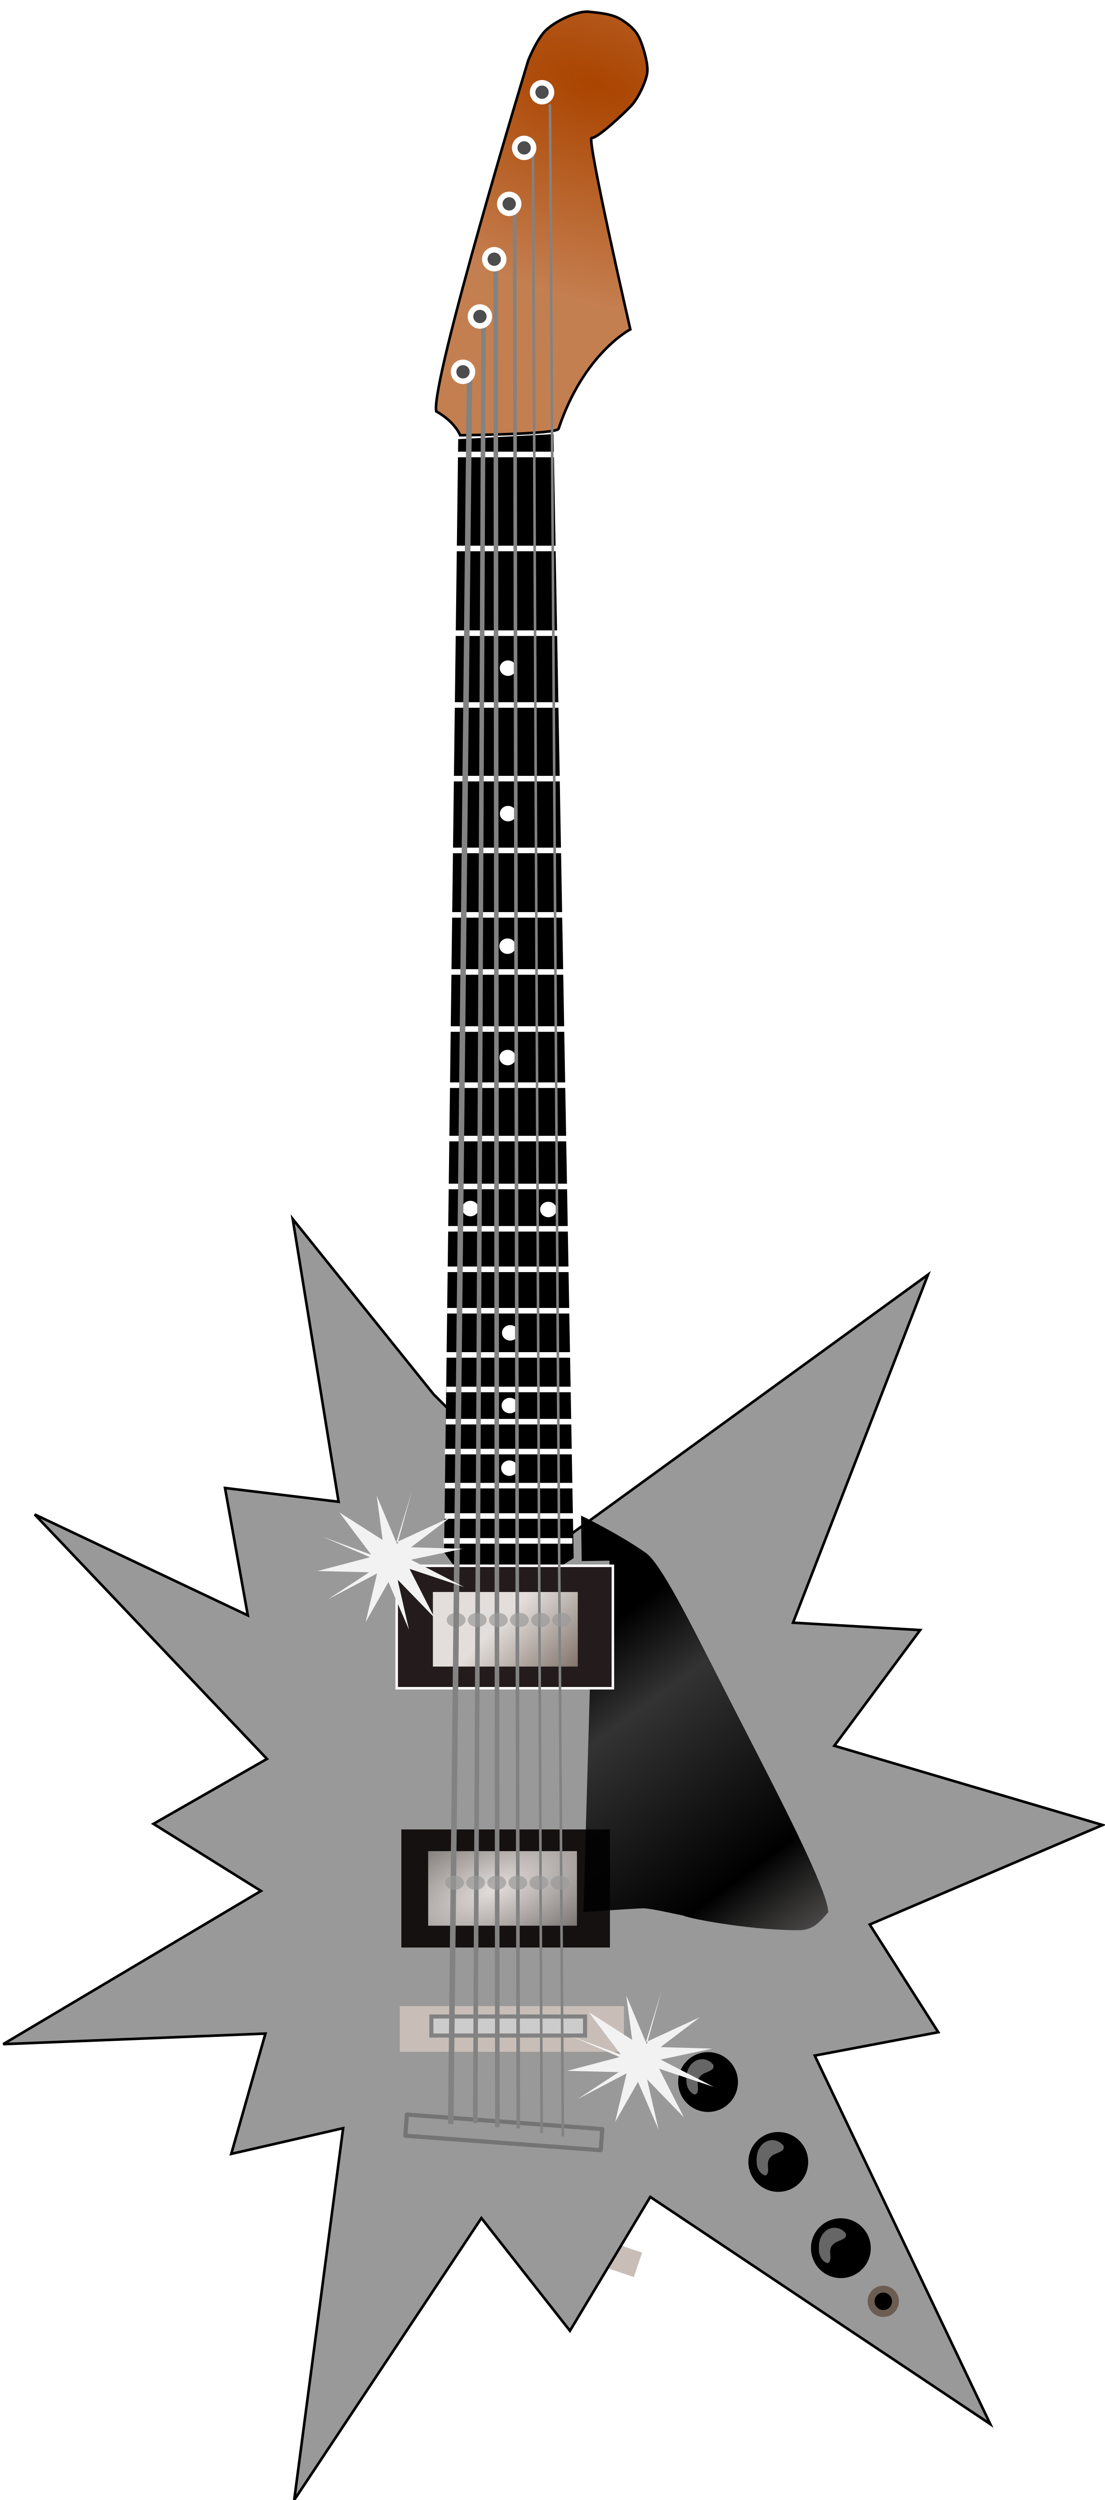 <?xml version="1.0" encoding="UTF-8" standalone="no"?>
<!-- Created with Inkscape (http://www.inkscape.org/) -->

<svg
   xmlns:dc="http://purl.org/dc/elements/1.1/"
   xmlns:cc="http://creativecommons.org/ns#"
   xmlns:rdf="http://www.w3.org/1999/02/22-rdf-syntax-ns#"
   xmlns:svg="http://www.w3.org/2000/svg"
   xmlns="http://www.w3.org/2000/svg"
   xmlns:xlink="http://www.w3.org/1999/xlink"
   xmlns:sodipodi="http://sodipodi.sourceforge.net/DTD/sodipodi-0.dtd"
   xmlns:inkscape="http://www.inkscape.org/namespaces/inkscape"
   width="46cm"
   height="104cm"
   viewBox="0 0 460 1040"
   version="1.1"
   id="svg8"
   inkscape:version="0.92.2 (5c3e80d, 2017-08-06)"
   sodipodi:docname="ABBA GUITAR.svg">
  <title
     id="title7150">ABBA Star Guitar 1974</title>
  <defs
     id="defs2">
    <linearGradient
       inkscape:collect="always"
       id="linearGradient6036">
      <stop
         style="stop-color:#aa4400;stop-opacity:1;"
         offset="0"
         id="stop6032" />
      <stop
         style="stop-color:#aa4400;stop-opacity:0.685"
         offset="1"
         id="stop6034" />
    </linearGradient>
    <linearGradient
       inkscape:collect="always"
       id="linearGradient5809">
      <stop
         style="stop-color:#e3dedb;stop-opacity:1;"
         offset="0"
         id="stop5805" />
      <stop
         style="stop-color:#28231f;stop-opacity:1"
         offset="1"
         id="stop5807" />
    </linearGradient>
    <linearGradient
       inkscape:collect="always"
       id="linearGradient5801">
      <stop
         style="stop-color:#e3dedb;stop-opacity:1;"
         offset="0"
         id="stop5797" />
      <stop
         style="stop-color:#726359;stop-opacity:1"
         offset="1"
         id="stop5799" />
    </linearGradient>
    <linearGradient
       inkscape:collect="always"
       id="linearGradient5440">
      <stop
         style="stop-color:#999999;stop-opacity:1"
         offset="0"
         id="stop5436" />
      <stop
         style="stop-color:#999999;stop-opacity:1"
         offset="1"
         id="stop5438" />
    </linearGradient>
    <linearGradient
       inkscape:collect="always"
       id="linearGradient5428">
      <stop
         style="stop-color:#000000;stop-opacity:1"
         offset="0"
         id="stop5424" />
      <stop
         id="stop5434"
         offset="0.178"
         style="stop-color:#333333;stop-opacity:1" />
      <stop
         id="stop5432"
         offset="0.581"
         style="stop-color:#000000;stop-opacity:1" />
      <stop
         style="stop-color:#241f1c;stop-opacity:0;"
         offset="1"
         id="stop5426" />
    </linearGradient>
    <filter
       y="-0.25"
       height="1.5"
       inkscape:menu-tooltip="Darkens the edge with an inner blur and adds a flexible glow"
       inkscape:menu="Shadows and Glows"
       inkscape:label="Dark and Glow"
       style="color-interpolation-filters:sRGB"
       id="filter5146">
      <feGaussianBlur
         stdDeviation="5"
         result="result6"
         id="feGaussianBlur5136" />
      <feComposite
         result="result8"
         in="SourceGraphic"
         operator="atop"
         in2="result6"
         id="feComposite5138" />
      <feComposite
         result="result9"
         operator="over"
         in2="SourceAlpha"
         in="result8"
         id="feComposite5140" />
      <feColorMatrix
         values="1 0 0 0 0 0 1 0 0 0 0 0 1 0 0 0 0 0 1 0 "
         result="result10"
         id="feColorMatrix5142" />
      <feBlend
         in="result10"
         mode="normal"
         in2="result6"
         id="feBlend5144" />
    </filter>
    <filter
       inkscape:menu-tooltip="Transparent plastic with deep colors"
       inkscape:menu="Bevels"
       inkscape:label="Deep Colors Plastic"
       style="color-interpolation-filters:sRGB"
       id="filter5168">
      <feGaussianBlur
         in="SourceGraphic"
         result="result6"
         stdDeviation="10"
         id="feGaussianBlur5148" />
      <feComposite
         in2="SourceGraphic"
         in="result6"
         operator="xor"
         id="feComposite5150" />
      <feGaussianBlur
         result="result2"
         stdDeviation="10"
         id="feGaussianBlur5152" />
      <feComposite
         in2="SourceGraphic"
         operator="atop"
         result="result91"
         id="feComposite5154" />
      <feComposite
         result="result4"
         in="result2"
         operator="xor"
         in2="result91"
         id="feComposite5156" />
      <feGaussianBlur
         in="result4"
         result="result3"
         stdDeviation="5"
         id="feGaussianBlur5158" />
      <feSpecularLighting
         lighting-color="#ffffff"
         in="result3"
         result="result5"
         specularExponent="35"
         specularConstant="3"
         surfaceScale="12"
         id="feSpecularLighting5162">
        <feDistantLight
           elevation="45"
           azimuth="235"
           id="feDistantLight5160" />
      </feSpecularLighting>
      <feComposite
         in2="result5"
         in="SourceGraphic"
         k3="0.7"
         k2="0.8"
         operator="arithmetic"
         result="result7"
         id="feComposite5164"
         k1="0"
         k4="0" />
      <feComposite
         in="result7"
         operator="in"
         in2="SourceGraphic"
         id="feComposite5166" />
    </filter>
    <filter
       inkscape:menu-tooltip="Glowing metal texture"
       inkscape:menu="Bevels"
       inkscape:label="Glowing Metal"
       style="color-interpolation-filters:sRGB"
       id="filter5188">
      <feGaussianBlur
         stdDeviation="3"
         result="result10"
         id="feGaussianBlur5170" />
      <feBlend
         in2="SourceGraphic"
         result="result5"
         mode="multiply"
         in="result10"
         id="feBlend5172" />
      <feComposite
         in2="SourceGraphic"
         in="result5"
         result="fbSourceGraphic"
         operator="over"
         id="feComposite5174" />
      <feGaussianBlur
         result="result9"
         stdDeviation="5"
         id="feGaussianBlur5176" />
      <feSpecularLighting
         in="result9"
         result="result1"
         lighting-color="#ffffff"
         surfaceScale="1"
         specularConstant="2.2"
         specularExponent="45"
         id="feSpecularLighting5180">
        <fePointLight
           x="-5000"
           y="-10000"
           z="20000"
           id="fePointLight5178" />
      </feSpecularLighting>
      <feComposite
         in2="fbSourceGraphic"
         in="result1"
         result="result2"
         operator="in"
         id="feComposite5182" />
      <feComposite
         in="result2"
         result="result4"
         operator="arithmetic"
         k2="2"
         k3="0.8"
         in2="fbSourceGraphic"
         id="feComposite5184"
         k1="0"
         k4="0" />
      <feBlend
         in="result4"
         in2="result4"
         mode="multiply"
         id="feBlend5186" />
    </filter>
    <filter
       inkscape:collect="always"
       style="color-interpolation-filters:sRGB"
       id="filter6007"
       x="-0.123"
       width="1.245"
       y="-0.115"
       height="1.23">
      <feGaussianBlur
         inkscape:collect="always"
         stdDeviation="4.193"
         id="feGaussianBlur6009" />
    </filter>
    <filter
       inkscape:collect="always"
       style="color-interpolation-filters:sRGB"
       id="filter6007-5"
       x="-0.123"
       width="1.245"
       y="-0.115"
       height="1.23">
      <feGaussianBlur
         inkscape:collect="always"
         stdDeviation="4.193"
         id="feGaussianBlur6009-7" />
    </filter>
    <radialGradient
       inkscape:collect="always"
       xlink:href="#linearGradient6036"
       id="radialGradient6859"
       gradientUnits="userSpaceOnUse"
       gradientTransform="matrix(15.917,5.349,-2.595,7.721,-1061.378,-1360.748)"
       cx="88.475"
       cy="19.32"
       fx="88.475"
       fy="19.32"
       r="10.883" />
    <linearGradient
       inkscape:collect="always"
       xlink:href="#linearGradient5801"
       id="linearGradient6905"
       gradientUnits="userSpaceOnUse"
       gradientTransform="matrix(4.327,0,0,4.094,-107.896,-790.404)"
       x1="86.963"
       y1="166.605"
       x2="94.154"
       y2="173.352" />
    <radialGradient
       inkscape:collect="always"
       xlink:href="#linearGradient5809"
       id="radialGradient6913"
       gradientUnits="userSpaceOnUse"
       gradientTransform="matrix(13.957,-5.502,2.559,6.491,-1412.144,-802.542)"
       cx="83.464"
       cy="196.377"
       fx="83.464"
       fy="196.377"
       r="7.564" />
    <linearGradient
       inkscape:collect="always"
       xlink:href="#linearGradient5428"
       id="linearGradient6927"
       gradientUnits="userSpaceOnUse"
       gradientTransform="matrix(5.291,0,0,3.813,-202.444,-745.979)"
       x1="88.867"
       y1="177.076"
       x2="121.608"
       y2="209.068" />
    <linearGradient
       inkscape:collect="always"
       xlink:href="#linearGradient5440"
       id="linearGradient6931"
       gradientUnits="userSpaceOnUse"
       gradientTransform="matrix(4.094,0,0,4.094,-86.439,-790.404)"
       x1="40.203"
       y1="146.444"
       x2="163.487"
       y2="252.563" />
  </defs>
  <sodipodi:namedview
     id="base"
     pagecolor="#ffffff"
     bordercolor="#666666"
     borderopacity="1.0"
     inkscape:pageopacity="1"
     inkscape:pageshadow="2"
     inkscape:zoom="0.25"
     inkscape:cx="757.55473"
     inkscape:cy="3813.3775"
     inkscape:document-units="cm"
     inkscape:current-layer="layer1"
     showgrid="false"
     showguides="true"
     inkscape:guide-bbox="true"
     inkscape:snap-others="false"
     inkscape:snap-nodes="false"
     inkscape:snap-to-guides="false"
     inkscape:snap-grids="false"
     inkscape:window-width="1366"
     inkscape:window-height="715"
     inkscape:window-x="-8"
     inkscape:window-y="-8"
     inkscape:window-maximized="1"
     units="cm"
     inkscape:measure-start="-442.177,472"
     inkscape:measure-end="1701.82,473.166" />
  <g
     inkscape:label="Ebene 1"
     inkscape:groupmode="layer"
     id="layer1"
     transform="translate(0,743)">
    <g
       id="g7120"
       transform="translate(-49.83,30.1)">
      <rect
         transform="rotate(18.732)"
         y="53.441"
         x="341.497"
         height="10.723"
         width="11.489"
         id="use6538"
         style="fill:#c8beb7;stroke-width:1.083" />
      <path
         sodipodi:nodetypes="cccccccccccccccccccccccccccc"
         inkscape:connector-curvature="0"
         id="use6540"
         d="m 288.155,-135.372 148.002,-107.497 -56.195,144.788 52.92,3.068 -35.726,48.13 111.677,32.966 -96.952,41.394 28.543,44.799 -51.417,9.724 73.054,153.28 -141.53,-94.49 -33.439,55.694 -36.859,-46.885 -77.93,117.281 20.373,-154.689 -46.578,10.698 14.228,-50.047 -109.16,4.402 107.289,-63.742 -44.745,-27.902 47.251,-27.021 -96.691,-101.693 88.72,41.998 -9.493,-53.002 47.285,5.737 -19.097,-117.639 58.661,72.942 z"
         style="opacity:1;fill:url(#linearGradient6931);fill-opacity:1;stroke:#000000;stroke-width:1.083px;stroke-linecap:butt;stroke-linejoin:miter;stroke-opacity:1" />
      <path
         sodipodi:nodetypes="csscccscccccc"
         inkscape:connector-curvature="0"
         id="use6542"
         d="m 291.713,-142.641 c 0,0 15.687,7.568 26.972,15.516 6.967,4.907 21.398,34.858 37.497,66.264 18.253,35.606 37.944,73.336 38.47,83.192 -3.959,4.637 -6.434,7.134 -11.383,7.491 -18.158,0.334 -45.619,-4.462 -48.995,-6.064 -1.98,-0.357 -13.61,-3.032 -16.579,-3.032 -2.969,0 -24.992,1.605 -24.992,1.605 l 2.842,-98.627 8.29,1.385 -0.295,-48.978 -11.559,0.175 z"
         style="fill:url(#linearGradient6927);fill-opacity:1;stroke:none;stroke-width:1.188px;stroke-linecap:butt;stroke-linejoin:miter;stroke-opacity:1" />
      <circle
         r="6.51"
         cy="184.223"
         cx="417.529"
         id="use6548"
         style="fill:#6c5d53;stroke-width:1.083" />
      <rect
         transform="matrix(4.218,0,0,2.711,-96.641,-492.438)"
         y="204.298"
         x="74.181"
         height="7.016"
         width="22.123"
         id="use6550"
         style="fill:#c8beb7;stroke-width:0.254;filter:url(#filter5146)" />
      <rect
         transform="matrix(4.094,0,0,4.094,-300.907,-783.905)"
         y="188.398"
         x="126.352"
         height="12.254"
         width="21.466"
         id="use6552"
         style="fill:#241c1c;stroke:#ffffff;stroke-width:0.254;stroke-opacity:1;filter:url(#filter5188)" />
      <rect
         y="-3.052"
         x="228.075"
         height="31.02"
         width="61.935"
         id="use6554"
         style="fill:url(#radialGradient6913);fill-opacity:1;stroke-width:1.128" />
      <path
         sodipodi:nodetypes="ccccccc"
         inkscape:connector-curvature="0"
         id="use6556"
         d="m 241.112,-589.909 -5.865,462.395 4.213,5.744 42.509,0.383 6.127,-3.83 -8.348,-466.728 z"
         style="fill:#000000;stroke:#000000;stroke-width:1.083px;stroke-linecap:butt;stroke-linejoin:miter;stroke-opacity:1" />
      <rect
         transform="matrix(4.094,0,0,4.094,-300.907,-783.905)"
         y="161.738"
         x="126.007"
         height="12.441"
         width="21.983"
         id="use6558"
         style="fill:#241c1c;stroke:#ffffff;stroke-width:0.254;stroke-opacity:1;filter:url(#filter5168)" />
      <rect
         y="-110.853"
         x="230.041"
         height="31.02"
         width="60.311"
         id="use6560"
         style="fill:url(#linearGradient6905);fill-opacity:1;stroke-width:0.409;stroke-miterlimit:4;stroke-dasharray:none;paint-order:fill markers stroke" />
      <ellipse
         ry="2.942"
         rx="3.912"
         cy="-99.218"
         cx="239.717"
         id="use6562"
         style="fill:#999999;fill-opacity:0.685;stroke:none;stroke-width:0.306;stroke-miterlimit:4;stroke-dasharray:none;stroke-opacity:1;paint-order:fill markers stroke" />
      <circle
         style="fill:#000000;stroke-width:1.083"
         id="use6564"
         cx="417.529"
         cy="184.223"
         r="3.638" />
      <path
         inkscape:connector-curvature="0"
         id="use6566"
         d="m 234.481,-132.109 h 53.614"
         style="fill:#ffffff;stroke:#ffffff;stroke-width:2.313;stroke-linecap:butt;stroke-linejoin:miter;stroke-miterlimit:4;stroke-dasharray:none;stroke-opacity:1" />
      <path
         inkscape:connector-curvature="0"
         id="use6568"
         d="M 234.924,-142.449 H 288.539"
         style="fill:#ffffff;stroke:#ffffff;stroke-width:2.313;stroke-linecap:butt;stroke-linejoin:miter;stroke-miterlimit:4;stroke-dasharray:none;stroke-opacity:1" />
      <path
         inkscape:connector-curvature="0"
         id="use6570"
         d="m 235.056,-155.087 h 53.614"
         style="fill:#ffffff;stroke:#ffffff;stroke-width:2.313;stroke-linecap:butt;stroke-linejoin:miter;stroke-miterlimit:4;stroke-dasharray:none;stroke-opacity:1" />
      <path
         inkscape:connector-curvature="0"
         id="use6572"
         d="m 235.056,-169.256 h 53.614"
         style="fill:#ffffff;stroke:#ffffff;stroke-width:2.313;stroke-linecap:butt;stroke-linejoin:miter;stroke-miterlimit:4;stroke-dasharray:none;stroke-opacity:1" />
      <path
         inkscape:connector-curvature="0"
         id="use6574"
         d="m 235.439,-181.702 h 53.614"
         style="fill:#ffffff;stroke:#ffffff;stroke-width:2.313;stroke-linecap:butt;stroke-linejoin:miter;stroke-miterlimit:4;stroke-dasharray:none;stroke-opacity:1" />
      <path
         inkscape:connector-curvature="0"
         id="use6576"
         d="m 235.63,-195.106 h 53.614"
         style="fill:#ffffff;stroke:#ffffff;stroke-width:2.313;stroke-linecap:butt;stroke-linejoin:miter;stroke-miterlimit:4;stroke-dasharray:none;stroke-opacity:1" />
      <path
         sodipodi:nodetypes="cc"
         inkscape:connector-curvature="0"
         id="use6578"
         d="m 235.63,-209.467 h 53.614"
         style="fill:#ffffff;stroke:#ffffff;stroke-width:2.313;stroke-linecap:butt;stroke-linejoin:miter;stroke-miterlimit:4;stroke-dasharray:none;stroke-opacity:1" />
      <path
         inkscape:connector-curvature="0"
         id="use6580"
         d="m 235.967,-227.849 h 53.614"
         style="fill:#ffffff;stroke:#ffffff;stroke-width:2.313;stroke-linecap:butt;stroke-linejoin:miter;stroke-miterlimit:4;stroke-dasharray:none;stroke-opacity:1" />
      <path
         inkscape:connector-curvature="0"
         id="use6582"
         d="m 235.63,-245.082 h 53.614"
         style="fill:#ffffff;stroke:#ffffff;stroke-width:2.313;stroke-linecap:butt;stroke-linejoin:miter;stroke-miterlimit:4;stroke-dasharray:none;stroke-opacity:1" />
      <path
         inkscape:connector-curvature="0"
         id="use6584"
         d="m 236.396,-261.933 h 53.614"
         style="fill:none;stroke:#ffffff;stroke-width:2.313;stroke-linecap:butt;stroke-linejoin:miter;stroke-miterlimit:4;stroke-dasharray:none;stroke-opacity:1" />
      <path
         inkscape:connector-curvature="0"
         id="use6586"
         d="m 236.396,-279.549 h 53.614"
         style="fill:#ffffff;stroke:#ffffff;stroke-width:2.313;stroke-linecap:butt;stroke-linejoin:miter;stroke-miterlimit:4;stroke-dasharray:none;stroke-opacity:1" />
      <path
         inkscape:connector-curvature="0"
         id="use6588"
         d="m 235.63,-299.463 h 53.614"
         style="fill:#ffffff;stroke:#ffffff;stroke-width:2.313;stroke-linecap:butt;stroke-linejoin:miter;stroke-miterlimit:4;stroke-dasharray:none;stroke-opacity:1" />
      <path
         inkscape:connector-curvature="0"
         id="use6590"
         d="m 235.247,-321.674 h 53.614"
         style="fill:#ffffff;stroke:#ffffff;stroke-width:2.313;stroke-linecap:butt;stroke-linejoin:miter;stroke-miterlimit:4;stroke-dasharray:none;stroke-opacity:1" />
      <ellipse
         ry="2.681"
         rx="2.872"
         cy="-333.163"
         cx="261.144"
         id="use6592"
         style="fill:#ffffff;stroke:#ffffff;stroke-width:1.083;stroke-opacity:1" />
      <ellipse
         ry="2.681"
         rx="2.872"
         cy="-270.358"
         cx="245.634"
         id="use6594"
         style="fill:#ffffff;stroke:#ffffff;stroke-width:1.083;stroke-opacity:1" />
      <ellipse
         ry="2.681"
         rx="2.872"
         cy="-269.975"
         cx="278.092"
         id="use6596"
         style="fill:#ffffff;stroke:#ffffff;stroke-width:1.083;stroke-opacity:1" />
      <ellipse
         ry="2.681"
         rx="2.872"
         cy="-218.658"
         cx="262.213"
         id="use6598"
         style="fill:#ffffff;stroke:#ffffff;stroke-width:1.083;stroke-opacity:1" />
      <ellipse
         ry="2.681"
         rx="2.872"
         cy="-188.404"
         cx="262.055"
         id="use6600"
         style="fill:#ffffff;stroke:#ffffff;stroke-width:1.083;stroke-opacity:1" />
      <ellipse
         ry="2.681"
         rx="2.872"
         cy="-162.363"
         cx="261.863"
         id="use6602"
         style="fill:#ffffff;stroke:#ffffff;stroke-width:1.083;stroke-opacity:1" />
      <path
         sodipodi:nodetypes="ccczzczcccscc"
         inkscape:connector-curvature="0"
         id="use6604"
         d="m 231.418,-602.001 c -2.273,-12.585 38.296,-145.908 38.296,-145.908 0,0 3.381,-8.63 7.211,-12.46 3.83,-3.83 13.106,-8.355 18.065,-7.837 4.959,0.518 7.711,0.85 10.723,1.915 3.011,1.065 8.243,4.727 9.957,8.425 1.696,3.082 3.931,10.802 3.648,14.529 -0.283,3.727 -3.624,10.676 -6.328,13.81 -2.704,2.998 -14.553,14.17 -16.85,13.787 -2.298,-0.383 16.084,79.656 16.084,79.656 0,0 -19.418,10.001 -29.871,41.36 -0.766,2.298 -40.977,2.681 -40.977,2.681 0,0 -1.94,-5.415 -9.957,-9.957 z"
         style="fill:url(#radialGradient6859);fill-opacity:1;stroke:#000000;stroke-width:1.083px;stroke-linecap:butt;stroke-linejoin:miter;stroke-opacity:1" />
      <path
         inkscape:connector-curvature="0"
         id="use6606"
         d="M 235.773,-345.035 H 289.387"
         style="fill:#ffffff;stroke:#ffffff;stroke-width:2.313;stroke-linecap:butt;stroke-linejoin:miter;stroke-miterlimit:4;stroke-dasharray:none;stroke-opacity:1" />
      <path
         inkscape:connector-curvature="0"
         id="use6608"
         d="m 233.475,-368.778 h 53.614"
         style="fill:#ffffff;stroke:#ffffff;stroke-width:2.313;stroke-linecap:butt;stroke-linejoin:miter;stroke-miterlimit:4;stroke-dasharray:none;stroke-opacity:1" />
      <path
         inkscape:connector-curvature="0"
         id="use6610"
         d="m 234.241,-392.522 h 53.614"
         style="fill:#ffffff;stroke:#ffffff;stroke-width:2.313;stroke-linecap:butt;stroke-linejoin:miter;stroke-miterlimit:4;stroke-dasharray:none;stroke-opacity:1" />
      <path
         inkscape:connector-curvature="0"
         id="use6612"
         d="m 232.709,-419.329 h 53.614"
         style="fill:#ffffff;stroke:#ffffff;stroke-width:2.313;stroke-linecap:butt;stroke-linejoin:miter;stroke-miterlimit:4;stroke-dasharray:none;stroke-opacity:1" />
      <path
         inkscape:connector-curvature="0"
         id="use6614"
         d="m 234.241,-449.2 h 53.614"
         style="fill:#ffffff;stroke:#ffffff;stroke-width:2.313;stroke-linecap:butt;stroke-linejoin:miter;stroke-miterlimit:4;stroke-dasharray:none;stroke-opacity:1" />
      <path
         inkscape:connector-curvature="0"
         id="use6616"
         d="m 234.241,-479.837 h 53.614"
         style="fill:#ffffff;stroke:#ffffff;stroke-width:2.313;stroke-linecap:butt;stroke-linejoin:miter;stroke-miterlimit:4;stroke-dasharray:none;stroke-opacity:1" />
      <path
         inkscape:connector-curvature="0"
         id="use6618"
         d="m 236.539,-509.708 h 53.614"
         style="fill:#ffffff;stroke:#ffffff;stroke-width:2.313;stroke-linecap:butt;stroke-linejoin:miter;stroke-miterlimit:4;stroke-dasharray:none;stroke-opacity:1" />
      <path
         inkscape:connector-curvature="0"
         id="use6620"
         d="m 232.709,-544.94 h 53.614"
         style="fill:#ffffff;stroke:#ffffff;stroke-width:2.313;stroke-linecap:butt;stroke-linejoin:miter;stroke-miterlimit:4;stroke-dasharray:none;stroke-opacity:1" />
      <ellipse
         ry="2.681"
         rx="2.872"
         cy="-379.501"
         cx="261.111"
         id="use6622"
         style="fill:#ffffff;stroke:#ffffff;stroke-width:1.083;stroke-opacity:1" />
      <ellipse
         ry="2.681"
         rx="2.872"
         cy="-434.647"
         cx="261.335"
         id="use6624"
         style="fill:#ffffff;stroke:#ffffff;stroke-width:1.083;stroke-opacity:1" />
      <ellipse
         ry="2.681"
         rx="2.872"
         cy="-495.155"
         cx="261.289"
         id="use6626"
         style="fill:#ffffff;stroke:#ffffff;stroke-width:1.083;stroke-opacity:1" />
      <path
         inkscape:connector-curvature="0"
         id="use6628"
         d="m 235.536,-584.038 h 53.614"
         style="fill:#ffffff;stroke:#ffffff;stroke-width:2.313;stroke-linecap:butt;stroke-linejoin:miter;stroke-miterlimit:4;stroke-dasharray:none;stroke-opacity:1" />
      <rect
         transform="rotate(4.234)"
         y="90.066"
         x="226.483"
         height="8.808"
         width="81.57"
         id="use6630"
         style="fill:#999999;fill-opacity:0.685;stroke:#747474;stroke-width:1.733;stroke-linecap:round;stroke-linejoin:round;stroke-miterlimit:5.1;stroke-dasharray:none;stroke-opacity:1;paint-order:fill markers stroke" />
      <rect
         y="65.738"
         x="229.407"
         height="7.923"
         width="63.977"
         id="use6632"
         style="fill:#cccccc;stroke:#828282;stroke-width:1.695;stroke-miterlimit:4;stroke-dasharray:none;stroke-opacity:1" />
      <path
         sodipodi:nodetypes="cc"
         inkscape:connector-curvature="0"
         id="use6634"
         d="m 245.283,-615.45 -7.807,725.921"
         style="fill:#cccccc;stroke:#828282;stroke-width:2.313;stroke-linecap:butt;stroke-linejoin:miter;stroke-miterlimit:4;stroke-dasharray:none;stroke-opacity:1" />
      <path
         sodipodi:nodetypes="cc"
         inkscape:connector-curvature="0"
         id="use6636"
         d="m 251.14,-639.009 -3.474,749.136"
         style="fill:#cccccc;stroke:#828282;stroke-width:1.904;stroke-linecap:butt;stroke-linejoin:miter;stroke-miterlimit:4;stroke-dasharray:none;stroke-opacity:1" />
      <path
         sodipodi:nodetypes="cc"
         inkscape:connector-curvature="0"
         id="use6638"
         d="m 256.185,-661.485 0.7,773.278"
         style="fill:#cccccc;stroke:#828282;stroke-width:1.904;stroke-linecap:butt;stroke-linejoin:miter;stroke-miterlimit:4;stroke-dasharray:none;stroke-opacity:1" />
      <path
         sodipodi:nodetypes="cc"
         inkscape:connector-curvature="0"
         id="use6640"
         d="m 264.073,-684.739 1.513,797.009"
         style="fill:#cccccc;stroke:#828282;stroke-width:1.494;stroke-linecap:butt;stroke-linejoin:miter;stroke-miterlimit:4;stroke-dasharray:none;stroke-opacity:1" />
      <path
         sodipodi:nodetypes="cc"
         inkscape:connector-curvature="0"
         id="use6642"
         d="m 271.69,-708.707 3.633,822.984"
         style="fill:#cccccc;stroke:#828282;stroke-width:1.083px;stroke-linecap:butt;stroke-linejoin:miter;stroke-opacity:1" />
      <path
         sodipodi:nodetypes="cc"
         inkscape:connector-curvature="0"
         id="use6644"
         d="m 278.765,-729.696 5.369,845.3"
         style="fill:#cccccc;stroke:#828282;stroke-width:1.083px;stroke-linecap:butt;stroke-linejoin:miter;stroke-opacity:1" />
      <circle
         r="3.927"
         cy="-734.734"
         cx="275.477"
         id="use6646"
         style="fill:#4d4d4d;stroke:#ffffff;stroke-width:2.313;stroke-miterlimit:4;stroke-dasharray:none;stroke-opacity:1" />
      <circle
         r="3.927"
         cy="-711.581"
         cx="268.03"
         id="use6648"
         style="fill:#4d4d4d;stroke:#ffffff;stroke-width:2.313;stroke-miterlimit:4;stroke-dasharray:none;stroke-opacity:1" />
      <circle
         r="3.927"
         cy="-688.293"
         cx="261.802"
         id="use6650"
         style="fill:#4d4d4d;stroke:#ffffff;stroke-width:2.313;stroke-miterlimit:4;stroke-dasharray:none;stroke-opacity:1" />
      <circle
         r="3.927"
         cy="-665.276"
         cx="255.573"
         id="use6652"
         style="fill:#4d4d4d;stroke:#ffffff;stroke-width:2.313;stroke-miterlimit:4;stroke-dasharray:none;stroke-opacity:1" />
      <circle
         r="3.927"
         cy="-641.446"
         cx="249.616"
         id="use6654"
         style="fill:#4d4d4d;stroke:#ffffff;stroke-width:2.313;stroke-miterlimit:4;stroke-dasharray:none;stroke-opacity:1" />
      <circle
         r="3.927"
         cy="-618.429"
         cx="242.575"
         id="use6656"
         style="fill:#4d4d4d;stroke:#ffffff;stroke-width:2.313;stroke-miterlimit:4;stroke-dasharray:none;stroke-opacity:1" />
      <g
         transform="matrix(4.094,0,0,4.094,-294.028,-802.955)"
         id="g6950">
        <circle
           style="fill:#000000;stroke-width:0.265"
           id="use6544"
           cx="155.988"
           cy="218.846"
           r="3.04" />
        <path
           style="fill:#666666;stroke:#000000;stroke-width:0.238px;stroke-linecap:butt;stroke-linejoin:miter;stroke-opacity:1"
           d="m 156.631,217.039 c -0.751,-0.948 -2.107,-0.827 -2.714,0.321 -0.209,0.403 -0.273,0.913 -0.242,1.397 -0.015,0.683 0.404,1.288 0.874,1.448 0.306,0.13 0.564,-0.276 0.532,-0.675 -0.015,-0.375 -0.1,-0.816 0.131,-1.112 0.376,-0.487 0.959,-0.426 1.359,-0.851 0.1,-0.137 0.116,-0.356 0.059,-0.528 z"
           id="use6660"
           inkscape:connector-curvature="0" />
      </g>
      <g
         transform="matrix(4.094,0,0,4.094,-287.678,-800.838)"
         id="g6954">
        <circle
           style="fill:#000000;stroke-width:0.265"
           id="use6658"
           cx="161.577"
           cy="226.447"
           r="3.04" />
        <path
           style="fill:#666666;stroke:#000000;stroke-width:0.238px;stroke-linecap:butt;stroke-linejoin:miter;stroke-opacity:1"
           d="m 162.218,224.748 c -0.751,-0.948 -2.107,-0.827 -2.714,0.321 -0.209,0.403 -0.273,0.913 -0.242,1.397 -0.015,0.683 0.404,1.288 0.874,1.448 0.306,0.13 0.564,-0.276 0.532,-0.675 -0.015,-0.375 -0.1,-0.816 0.131,-1.112 0.376,-0.487 0.959,-0.426 1.359,-0.851 0.1,-0.137 0.116,-0.356 0.059,-0.528 z"
           id="use6662"
           inkscape:connector-curvature="0" />
      </g>
      <g
         transform="matrix(4.094,0,0,4.094,-284.503,-796.076)"
         id="g6958">
        <circle
           style="fill:#000000;stroke-width:0.265"
           id="use6546"
           cx="167.166"
           cy="234.047"
           r="3.04" />
        <path
           style="fill:#666666;stroke:#000000;stroke-width:0.238px;stroke-linecap:butt;stroke-linejoin:miter;stroke-opacity:1"
           d="m 167.775,232.487 c -0.751,-0.948 -2.107,-0.827 -2.714,0.321 -0.209,0.403 -0.273,0.913 -0.242,1.397 -0.015,0.683 0.404,1.288 0.874,1.448 0.306,0.13 0.564,-0.276 0.532,-0.675 -0.015,-0.375 -0.1,-0.816 0.131,-1.112 0.376,-0.487 0.959,-0.426 1.359,-0.851 0.1,-0.137 0.116,-0.356 0.059,-0.528 z"
           id="use6664"
           inkscape:connector-curvature="0" />
      </g>
      <path
         transform="matrix(0.745,0,0,0.662,210.964,-185.616)"
         inkscape:transform-center-y="-0.52896917"
         inkscape:transform-center-x="0.15421855"
         d="M 26.424,129.004 5.85,105.126 12.254,136.676 0.765,106.673 -12.003,131.872 -5.585,101.293 -33.057,117.548 -10.002,100.55 -38.879,99.768 -9.514,91.072 -36.199,78.142 -8.845,89.539 -26.714,62.859 -2.482,80.258 -5.805,52.404 5.685,83.165 13.974,49.293 5.19,81.7 35.397,66.019 13.37,84.834 42.24,85.782 13.357,92.651 43.13,109.869 12.575,98.412 Z"
         inkscape:randomized="0.08"
         inkscape:rounded="0"
         inkscape:flatsided="false"
         sodipodi:arg2="1.1400971"
         sodipodi:arg1="0.87829769"
         sodipodi:r2="10.6956"
         sodipodi:r1="42.782398"
         sodipodi:cy="92.699165"
         sodipodi:cx="2.2450638"
         sodipodi:sides="12"
         id="use6666"
         style="fill:#f2f2f2;fill-opacity:1;stroke:none;stroke-width:0.365;stroke-miterlimit:4;stroke-dasharray:none;stroke-opacity:1;filter:url(#filter6007)"
         sodipodi:type="star" />
      <path
         transform="matrix(0.745,0,0,0.662,314.852,22.313)"
         inkscape:transform-center-y="-3.5223879"
         inkscape:transform-center-x="-52.604786"
         d="M 26.424,129.004 5.85,105.126 12.254,136.676 0.765,106.673 -12.003,131.872 -5.585,101.293 -33.057,117.548 -10.002,100.55 -38.879,99.768 -9.514,91.072 -36.199,78.142 -8.845,89.539 -26.714,62.859 -2.482,80.258 -5.805,52.404 5.685,83.165 13.974,49.293 5.19,81.7 35.397,66.019 13.37,84.834 42.24,85.782 13.357,92.651 43.13,109.869 12.575,98.412 Z"
         inkscape:randomized="0.08"
         inkscape:rounded="0"
         inkscape:flatsided="false"
         sodipodi:arg2="1.1400971"
         sodipodi:arg1="0.87829769"
         sodipodi:r2="10.6956"
         sodipodi:r1="42.782398"
         sodipodi:cy="92.699165"
         sodipodi:cx="2.2450638"
         sodipodi:sides="12"
         id="use6668"
         style="fill:#f2f2f2;fill-opacity:1;stroke:none;stroke-width:0.365;stroke-miterlimit:4;stroke-dasharray:none;stroke-opacity:1;filter:url(#filter6007-5)"
         sodipodi:type="star" />
      <ellipse
         ry="2.942"
         rx="3.912"
         cy="-99.218"
         cx="248.497"
         id="use6670"
         style="fill:#999999;fill-opacity:0.685;stroke:none;stroke-width:0.306;stroke-miterlimit:4;stroke-dasharray:none;stroke-opacity:1;paint-order:fill markers stroke" />
      <ellipse
         ry="2.942"
         rx="3.912"
         cy="-99.218"
         cx="257.276"
         id="use6672"
         style="fill:#999999;fill-opacity:0.685;stroke:none;stroke-width:0.306;stroke-miterlimit:4;stroke-dasharray:none;stroke-opacity:1;paint-order:fill markers stroke" />
      <ellipse
         ry="2.942"
         rx="3.912"
         cy="-99.218"
         cx="266.056"
         id="use6674"
         style="fill:#999999;fill-opacity:0.685;stroke:none;stroke-width:0.306;stroke-miterlimit:4;stroke-dasharray:none;stroke-opacity:1;paint-order:fill markers stroke" />
      <ellipse
         ry="2.942"
         rx="3.912"
         cy="-99.218"
         cx="274.835"
         id="use6676"
         style="fill:#999999;fill-opacity:0.685;stroke:none;stroke-width:0.306;stroke-miterlimit:4;stroke-dasharray:none;stroke-opacity:1;paint-order:fill markers stroke" />
      <ellipse
         ry="2.942"
         rx="3.912"
         cy="-99.218"
         cx="283.615"
         id="use6678"
         style="fill:#999999;fill-opacity:0.685;stroke:none;stroke-width:0.306;stroke-miterlimit:4;stroke-dasharray:none;stroke-opacity:1;paint-order:fill markers stroke" />
      <ellipse
         ry="2.942"
         rx="3.912"
         cy="10.083"
         cx="239.04"
         id="use6680"
         style="fill:#999999;fill-opacity:0.685;stroke:none;stroke-width:0.306;stroke-miterlimit:4;stroke-dasharray:none;stroke-opacity:1;paint-order:fill markers stroke" />
      <ellipse
         ry="2.942"
         rx="3.912"
         cy="10.083"
         cx="247.82"
         id="use6682"
         style="fill:#999999;fill-opacity:0.685;stroke:none;stroke-width:0.306;stroke-miterlimit:4;stroke-dasharray:none;stroke-opacity:1;paint-order:fill markers stroke" />
      <ellipse
         ry="2.942"
         rx="3.912"
         cy="10.083"
         cx="256.599"
         id="use6684"
         style="fill:#999999;fill-opacity:0.685;stroke:none;stroke-width:0.306;stroke-miterlimit:4;stroke-dasharray:none;stroke-opacity:1;paint-order:fill markers stroke" />
      <ellipse
         ry="2.942"
         rx="3.912"
         cy="10.083"
         cx="265.379"
         id="use6686"
         style="fill:#999999;fill-opacity:0.685;stroke:none;stroke-width:0.306;stroke-miterlimit:4;stroke-dasharray:none;stroke-opacity:1;paint-order:fill markers stroke" />
      <ellipse
         ry="2.942"
         rx="3.912"
         cy="10.083"
         cx="274.159"
         id="use6688"
         style="fill:#999999;fill-opacity:0.685;stroke:none;stroke-width:0.306;stroke-miterlimit:4;stroke-dasharray:none;stroke-opacity:1;paint-order:fill markers stroke" />
      <ellipse
         ry="2.942"
         rx="3.912"
         cy="10.083"
         cx="282.938"
         id="use6690"
         style="fill:#999999;fill-opacity:0.685;stroke:none;stroke-width:0.306;stroke-miterlimit:4;stroke-dasharray:none;stroke-opacity:1;paint-order:fill markers stroke" />
    </g>
  </g>
</svg>
